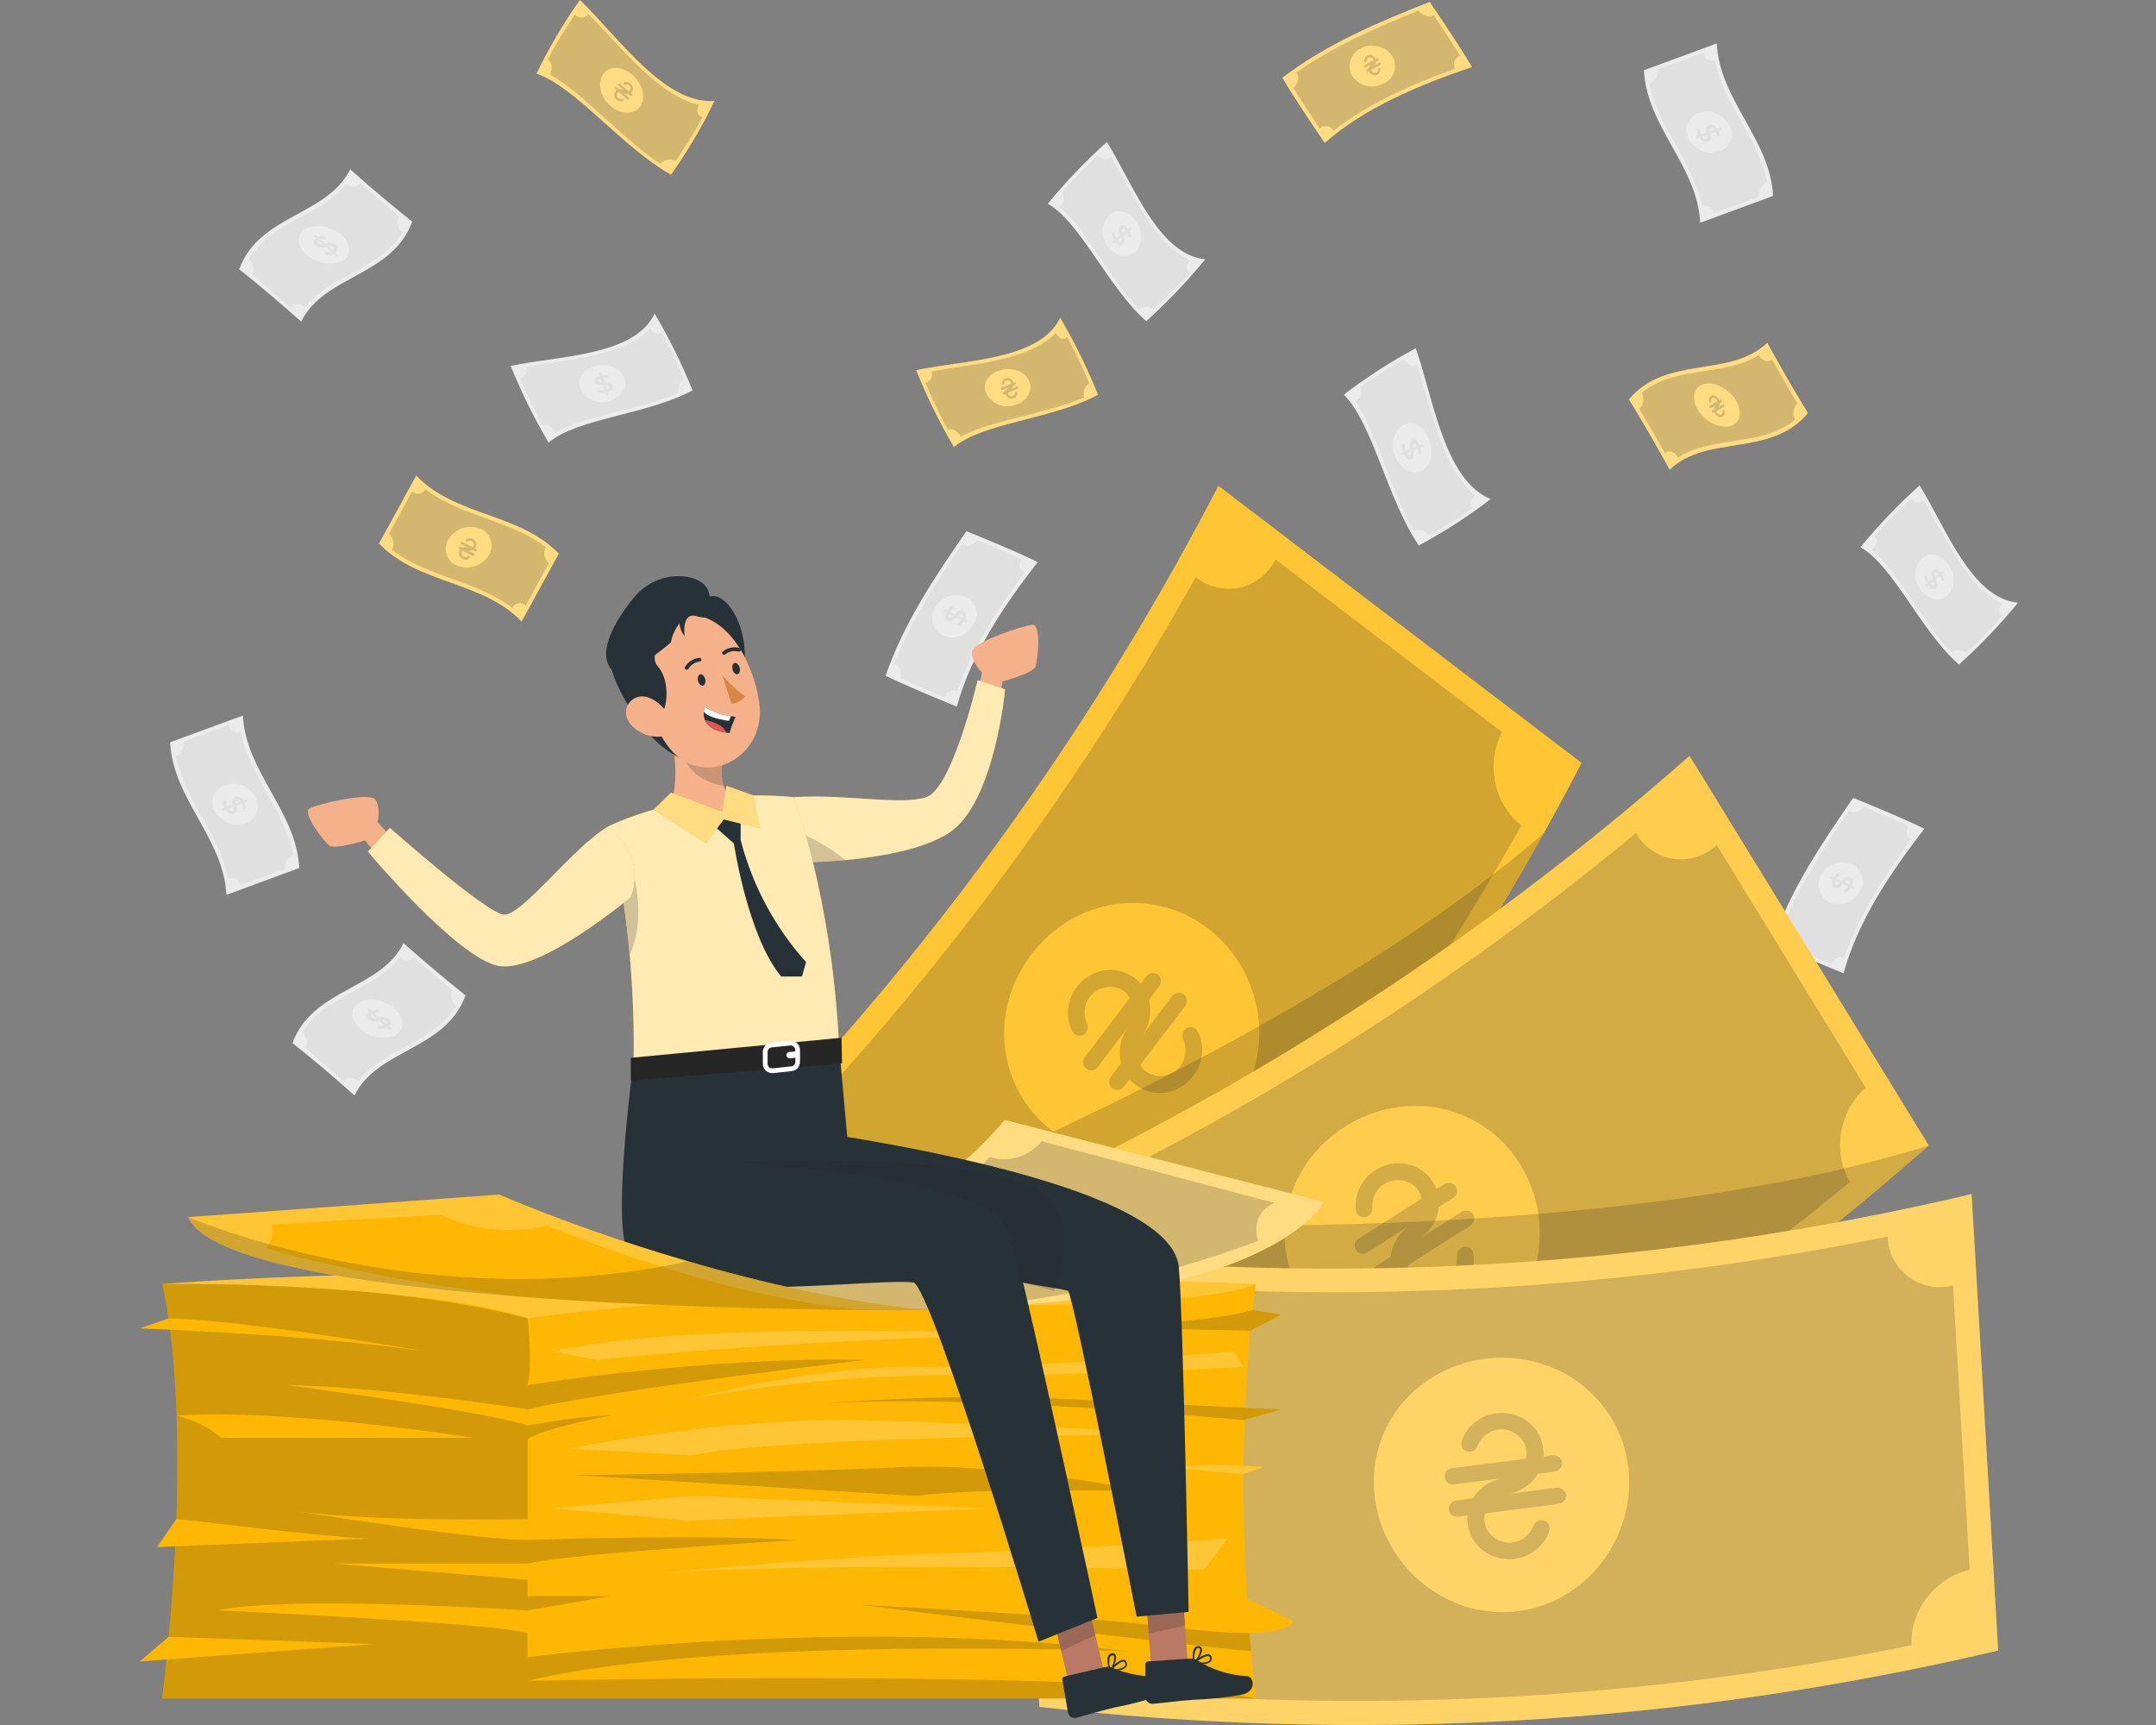<svg width="500" height="400" viewBox="0 0 500 400" fill="none" xmlns="http://www.w3.org/2000/svg">
<rect x="0" y="0" width="500" height="400" fill="#808080" stroke="none"/>
<path d="M329.023 126.491C321.618 115.528 318.446 98.33 311.656 91.516C316.913 87.481 322.492 83.882 328.336 80.758C332.497 92.734 334.969 111.319 345.703 115.733C340.446 119.769 334.868 123.367 329.023 126.491Z" fill="#EBEBEB"/>
<path d="M341.571 117.782C340.534 117.094 340.799 115.743 342.065 114.899C334.636 108.929 331.971 95.035 328.606 84.639C328.332 84.763 328.034 84.827 327.733 84.827C327.432 84.826 327.135 84.76 326.861 84.634C326.588 84.508 326.345 84.325 326.148 84.097C325.952 83.869 325.807 83.602 325.723 83.312C322.196 85.266 318.774 87.404 315.472 89.717C315.728 90.325 315.747 91.007 315.523 91.629C315.3 92.25 314.851 92.764 314.266 93.07C319.295 100.173 322.358 113.283 327.858 123.076C328.476 122.846 329.151 122.825 329.783 123.014C330.414 123.203 330.966 123.594 331.355 124.125C334.869 122.191 338.279 120.073 341.571 117.782ZM323.48 105.612C322.382 102.682 323.395 99.498 325.639 98.461C327.882 97.423 330.463 99.148 331.488 102.151C332.513 105.154 331.717 108.266 329.486 109.255C327.255 110.244 324.565 108.567 323.516 105.612H323.48Z" fill="#E0E0E0"/>
<path d="M160.601 90.516C150 96.233 133.923 96.944 127.218 102.637C123.853 96.933 120.918 90.987 118.438 84.847C129.762 82.435 147.069 82.604 151.821 72.727C155.195 78.425 158.13 84.372 160.601 90.516Z" fill="#EBEBEB"/>
<path d="M153.443 77.044C152.744 77.973 151.501 77.527 150.814 76.164C144.784 82.592 131.819 83.28 121.989 85.125C122.096 85.389 122.143 85.673 122.128 85.958C122.112 86.242 122.034 86.519 121.9 86.77C121.765 87.021 121.577 87.239 121.348 87.409C121.12 87.579 120.857 87.697 120.578 87.754C122.013 91.18 123.714 94.786 125.788 98.609C126.717 98.138 128.08 98.874 128.803 100.249C135.69 96.329 147.98 95.147 157.399 91.131C157.214 90.53 157.232 89.884 157.449 89.293C157.667 88.703 158.073 88.2 158.605 87.863C157.182 84.45 155.505 80.856 153.455 77.008L153.443 77.044ZM140.997 93.073C139.727 93.416 138.376 93.29 137.191 92.719C136.006 92.147 135.067 91.168 134.544 89.961C133.736 87.549 135.509 85.366 138.343 84.763C141.178 84.16 144 85.378 144.76 87.694C145.519 90.01 143.783 92.374 140.997 93.073Z" fill="#E0E0E0"/>
<path d="M265.815 74.475C256.806 66.454 250.631 51.56 242.984 47.254C247.189 42.137 251.773 37.343 256.697 32.914C262.836 42.731 268.613 59.049 279.516 60.123C275.315 65.243 270.735 70.041 265.815 74.475Z" fill="#EBEBEB"/>
<path d="M276.006 63.114C274.909 62.776 274.897 61.461 275.946 60.352C267.878 56.89 262.752 44.938 257.65 36.387C257.439 36.58 257.188 36.723 256.914 36.806C256.641 36.89 256.353 36.912 256.07 36.87C255.787 36.829 255.517 36.725 255.28 36.566C255.042 36.408 254.842 36.198 254.695 35.953C251.97 38.486 249.16 41.308 246.253 44.589C247.013 45.3 246.784 46.832 245.734 47.977C251.765 53.115 257.095 64.259 264.103 71.725C264.605 71.346 265.216 71.141 265.845 71.141C266.474 71.141 267.086 71.346 267.588 71.725C270.302 69.216 273.1 66.406 276.03 63.162L276.006 63.114ZM256.709 56.89C255.951 55.814 255.607 54.501 255.74 53.191C255.873 51.882 256.474 50.664 257.433 49.763C259.363 48.207 262.064 49.099 263.62 51.559C265.176 54.02 264.971 57.083 263.053 58.591C261.136 60.098 258.314 59.302 256.746 56.89H256.709Z" fill="#E0E0E0"/>
<path d="M294.085 200.251C289.972 188.927 291.612 172.922 286.969 165.457C293.101 162.972 299.41 160.948 305.844 159.402C306.579 170.956 303.878 188.058 312.959 194.209C306.828 196.694 300.519 198.714 294.085 200.251Z" fill="#EBEBEB"/>
<path d="M308.45 195.128C307.642 194.296 308.269 193.15 309.656 192.716C304.181 185.818 305.399 172.877 305.013 162.89C304.735 162.96 304.444 162.968 304.163 162.912C303.881 162.856 303.616 162.739 303.385 162.568C303.154 162.397 302.964 162.178 302.829 161.925C302.693 161.672 302.615 161.392 302.601 161.105C298.983 162.034 295.184 163.18 291.059 164.663C291.384 165.652 290.456 166.895 288.984 167.401C291.855 174.794 291.228 187.132 293.809 197.022C294.43 196.935 295.063 197.049 295.615 197.349C296.166 197.649 296.607 198.117 296.872 198.686C300.49 197.77 304.265 196.636 308.378 195.164L308.45 195.128ZM294.484 180.487C294.324 179.181 294.643 177.861 295.381 176.773C296.12 175.684 297.228 174.9 298.5 174.565C300.912 174.107 302.89 176.181 303.083 179.076C303.276 181.97 301.648 184.575 299.248 184.997C296.848 185.42 294.701 183.345 294.484 180.487Z" fill="#E0E0E0"/>
<path d="M454.284 154.111C445.275 146.091 439.1 131.196 431.453 126.891C435.661 121.776 440.245 116.983 445.166 112.551C451.317 122.368 457.094 138.686 467.997 139.759C463.792 144.88 459.208 149.678 454.284 154.111Z" fill="#EBEBEB"/>
<path d="M464.463 142.759C463.353 142.41 463.354 141.095 464.403 139.985C456.31 136.488 451.196 124.572 446.119 115.985C445.908 116.177 445.656 116.321 445.383 116.404C445.11 116.488 444.821 116.509 444.539 116.468C444.256 116.426 443.986 116.322 443.748 116.164C443.511 116.005 443.311 115.796 443.164 115.551C440.438 118.083 437.628 120.906 434.722 124.186C435.482 124.898 435.252 126.429 434.203 127.575C440.233 132.713 445.564 143.857 452.571 151.322C453.074 150.946 453.686 150.742 454.314 150.742C454.942 150.742 455.554 150.946 456.057 151.322C458.77 148.814 461.569 146.004 464.499 142.759H464.463ZM445.166 136.488C444.406 135.415 444.061 134.103 444.194 132.794C444.327 131.486 444.929 130.27 445.89 129.372C447.807 127.804 450.521 128.697 452.065 131.157C453.609 133.617 453.428 136.681 451.51 138.188C449.592 139.696 446.782 138.9 445.166 136.488Z" fill="#E0E0E0"/>
<path d="M447.149 135.728L446.63 136.126L446.329 135.656L446.835 135.258C446.519 134.736 446.337 134.143 446.305 133.533L446.932 133.425C446.949 133.932 447.085 134.428 447.33 134.872L448.234 134.173C447.957 133.425 447.68 132.593 448.319 132.098C448.777 131.736 449.465 131.869 450.104 132.737L450.622 132.339L450.924 132.822L450.417 133.208C450.667 133.643 450.83 134.122 450.9 134.619L450.285 134.727C450.225 134.333 450.102 133.95 449.923 133.594L449.006 134.305C449.296 135.053 449.597 135.885 449.006 136.368C448.415 136.85 447.8 136.597 447.149 135.728ZM448.789 133.738L449.609 133.123C449.296 132.737 449.018 132.689 448.813 132.846C448.608 133.003 448.656 133.34 448.789 133.738ZM448.427 135.644C448.657 135.475 448.596 135.138 448.427 134.727L447.619 135.355C447.969 135.741 448.234 135.801 448.427 135.644Z" fill="#E0E0E0"/>
<path d="M240.648 130.328C232.555 140.76 225.162 151.928 221.894 163.856C216.442 161.601 210.846 159.334 205.383 156.692C209.664 144.282 217.057 133.391 224.137 123.164C229.588 125.419 235.184 127.687 240.648 130.328Z" fill="#EBEBEB"/>
<path d="M226.67 125.235C226.264 125.781 225.692 126.18 225.039 126.374C224.387 126.567 223.69 126.544 223.052 126.308C217.214 134.835 211.377 143.832 207.445 153.806C208.039 154.125 208.5 154.644 208.746 155.272C208.991 155.9 209.005 156.595 208.784 157.231C212.197 158.799 215.646 160.259 219.06 161.682C219.145 161.385 219.293 161.11 219.494 160.875C219.695 160.64 219.944 160.451 220.224 160.321C220.504 160.19 220.809 160.122 221.118 160.119C221.427 160.117 221.732 160.181 222.014 160.307C225.331 150.598 231.156 141.432 237.621 132.761C237.339 132.636 237.091 132.447 236.896 132.209C236.701 131.971 236.565 131.691 236.498 131.39C236.431 131.09 236.436 130.778 236.511 130.48C236.587 130.182 236.731 129.905 236.933 129.673C233.508 128.105 230.071 126.646 226.658 125.223L226.67 125.235ZM225.669 144.93C225.026 146.117 223.969 147.026 222.699 147.484C221.429 147.942 220.035 147.917 218.782 147.414C218.199 147.134 217.681 146.734 217.263 146.24C216.844 145.746 216.535 145.17 216.355 144.548C216.175 143.926 216.129 143.274 216.219 142.633C216.309 141.992 216.533 141.377 216.877 140.829C217.566 139.643 218.661 138.745 219.96 138.302C221.258 137.859 222.673 137.9 223.944 138.417C224.526 138.689 225.041 139.086 225.454 139.579C225.866 140.072 226.164 140.649 226.329 141.27C226.493 141.891 226.52 142.541 226.405 143.173C226.291 143.806 226.04 144.405 225.669 144.93Z" fill="#E0E0E0"/>
<path d="M223.825 143.534L224.477 143.835L224.199 144.318L223.548 144.016C223.233 144.53 222.782 144.948 222.245 145.222L221.799 144.68C222.25 144.456 222.637 144.119 222.921 143.703L221.715 143.16C221.184 143.739 220.569 144.366 219.761 143.98C219.17 143.703 218.893 143.015 219.339 142.051L218.688 141.749L218.965 141.267L219.616 141.568C219.885 141.148 220.248 140.797 220.677 140.543L221.124 141.05C220.782 141.261 220.483 141.535 220.243 141.858L221.449 142.4C221.992 141.821 222.655 141.194 223.439 141.58C224.03 141.882 224.284 142.521 223.825 143.534ZM221.051 142.859L220.014 142.376C219.833 142.822 219.942 143.1 220.195 143.22C220.448 143.341 220.75 143.16 221.051 142.859ZM223.041 142.388C222.752 142.256 222.462 142.449 222.161 142.762L223.198 143.232C223.379 142.774 223.258 142.521 223.041 142.388Z" fill="#E0E0E0"/>
<path d="M446.296 192.172C438.192 202.604 430.811 213.772 427.542 225.7C422.091 223.445 416.495 221.177 411.031 218.536C415.313 206.126 422.706 195.235 429.773 185.008C435.237 187.263 440.833 189.555 446.296 192.172Z" fill="#EBEBEB"/>
<path d="M432.318 187.07C431.915 187.62 431.344 188.023 430.691 188.219C430.038 188.415 429.339 188.393 428.7 188.156C422.863 196.671 417.025 205.68 413.094 215.654C413.691 215.966 414.156 216.483 414.403 217.109C414.651 217.736 414.666 218.431 414.445 219.067C417.858 220.647 421.307 222.094 424.72 223.529C424.804 223.231 424.951 222.955 425.151 222.719C425.352 222.483 425.601 222.293 425.881 222.163C426.162 222.032 426.468 221.964 426.777 221.962C427.087 221.961 427.393 222.026 427.675 222.154C430.992 212.506 436.817 203.28 443.281 194.608C443 194.484 442.752 194.295 442.557 194.057C442.362 193.819 442.225 193.538 442.158 193.238C442.092 192.938 442.096 192.626 442.172 192.327C442.247 192.029 442.392 191.753 442.594 191.521C439.181 189.965 435.743 188.506 432.33 187.082L432.318 187.07ZM431.257 206.801C430.614 207.989 429.557 208.898 428.287 209.356C427.017 209.814 425.623 209.789 424.37 209.286C423.785 209.007 423.266 208.608 422.847 208.115C422.428 207.621 422.118 207.044 421.938 206.422C421.758 205.799 421.711 205.146 421.802 204.505C421.893 203.863 422.119 203.249 422.465 202.701C423.17 201.542 424.267 200.674 425.556 200.254C426.846 199.834 428.244 199.889 429.496 200.409C430.063 200.681 430.565 201.07 430.969 201.552C431.372 202.035 431.667 202.598 431.834 203.204C432.001 203.81 432.036 204.445 431.936 205.065C431.837 205.686 431.605 206.278 431.257 206.801Z" fill="#E0E0E0"/>
<path d="M429.497 205.378L430.148 205.68C430.052 205.836 429.955 205.993 429.871 206.162L429.22 205.86C428.894 206.37 428.441 206.786 427.905 207.067L427.471 206.524C427.92 206.296 428.305 205.96 428.593 205.547L427.387 205.004C426.856 205.583 426.241 206.21 425.433 205.824C424.842 205.547 424.564 204.859 425.011 203.895L424.359 203.593C424.444 203.424 424.54 203.267 424.637 203.111L425.288 203.412C425.556 202.989 425.92 202.633 426.349 202.375L426.784 202.894C426.448 203.108 426.154 203.382 425.915 203.702L427.121 204.244C427.664 203.665 428.327 203.038 429.111 203.424C429.678 203.726 429.919 204.401 429.497 205.378ZM426.723 204.703L425.686 204.22C425.505 204.667 425.614 204.944 425.867 205.064C426.12 205.185 426.398 205.004 426.699 204.703H426.723ZM428.713 204.232C428.424 204.1 428.134 204.293 427.833 204.594L428.858 205.077C429.027 204.618 428.942 204.341 428.689 204.232H428.713Z" fill="#E0E0E0"/>
<path d="M394.3 51.655C393.66 38.497 381.889 29.44 381.25 16.282L398.135 10.07C398.786 23.228 410.545 32.286 411.196 45.432L394.3 51.655Z" fill="#EBEBEB"/>
<path d="M407.886 45.614C407.816 44.927 407.966 44.235 408.316 43.639C408.665 43.043 409.194 42.573 409.828 42.298C407.79 32.058 399.637 24.086 397.623 13.847C397.342 13.97 397.037 14.024 396.731 14.003C396.426 13.982 396.13 13.888 395.87 13.728C395.609 13.568 395.391 13.347 395.234 13.084C395.077 12.821 394.986 12.524 394.969 12.219L384.477 16.09C384.548 16.776 384.399 17.467 384.052 18.063C383.705 18.659 383.178 19.13 382.547 19.407C384.561 29.646 392.714 37.63 394.752 47.87C395.031 47.746 395.335 47.692 395.639 47.712C395.943 47.732 396.237 47.826 396.497 47.985C396.757 48.144 396.974 48.363 397.13 48.625C397.286 48.886 397.377 49.182 397.393 49.486L407.874 45.614H407.886ZM391.665 32.348C391.337 31.808 391.136 31.201 391.076 30.572C391.016 29.943 391.098 29.309 391.317 28.716C391.537 28.124 391.887 27.589 392.341 27.15C392.796 26.712 393.344 26.382 393.944 26.185C395.257 25.755 396.677 25.788 397.968 26.28C399.259 26.772 400.342 27.692 401.036 28.886C401.366 29.425 401.569 30.032 401.631 30.661C401.694 31.289 401.612 31.924 401.394 32.517C401.176 33.11 400.827 33.646 400.372 34.084C399.917 34.523 399.369 34.853 398.768 35.049C397.449 35.478 396.021 35.439 394.727 34.938C393.433 34.437 392.352 33.505 391.665 32.3V32.348Z" fill="#E0E0E0"/>
<path d="M394.129 31.961L393.429 32.214L393.164 31.744L393.852 31.478C393.577 30.987 393.475 30.418 393.562 29.862H394.334C394.255 30.32 394.318 30.792 394.515 31.213L395.721 30.755C395.528 30.043 395.371 29.259 396.227 28.946C396.614 28.836 397.026 28.862 397.395 29.02C397.764 29.178 398.067 29.459 398.254 29.814L398.953 29.561L399.231 30.043L398.531 30.296C398.743 30.705 398.843 31.163 398.82 31.623H398.133C398.151 31.255 398.085 30.888 397.94 30.55L396.734 31.02C396.927 31.732 397.108 32.516 396.239 32.829C395.842 32.964 395.41 32.95 395.022 32.79C394.634 32.631 394.316 32.336 394.129 31.961ZM396.541 30.501L397.639 30.091C397.337 29.705 397.023 29.609 396.746 29.705C396.469 29.802 396.432 30.128 396.517 30.501H396.541ZM395.709 32.117C396.01 32.009 396.01 31.695 395.926 31.309L394.828 31.707C395.106 32.117 395.419 32.214 395.721 32.117H395.709Z" fill="#E0E0E0"/>
<path d="M52.515 207.503C51.863 194.381 40.104 185.287 39.453 172.129L56.338 165.918C56.989 179.076 68.748 188.121 69.4 201.28L52.515 207.503Z" fill="#EBEBEB"/>
<path d="M66.101 201.458C66.03 200.772 66.179 200.082 66.526 199.485C66.873 198.889 67.4 198.419 68.031 198.142C66.005 187.902 57.852 179.93 55.826 169.679C55.547 169.805 55.241 169.861 54.936 169.842C54.63 169.823 54.334 169.73 54.072 169.571C53.811 169.412 53.593 169.191 53.436 168.928C53.279 168.665 53.188 168.368 53.172 168.062L42.68 171.934C42.751 172.62 42.602 173.311 42.255 173.907C41.908 174.503 41.381 174.973 40.75 175.251C42.776 185.49 50.929 193.474 52.955 203.714C53.234 203.588 53.54 203.531 53.845 203.55C54.151 203.569 54.447 203.662 54.709 203.821C54.97 203.981 55.188 204.201 55.345 204.464C55.502 204.727 55.593 205.024 55.609 205.33L66.101 201.458ZM49.868 188.192C49.54 187.651 49.339 187.044 49.279 186.416C49.219 185.787 49.301 185.153 49.521 184.56C49.74 183.968 50.09 183.432 50.544 182.994C50.999 182.556 51.547 182.226 52.147 182.029C53.458 181.602 54.876 181.637 56.164 182.129C57.453 182.62 58.533 183.538 59.227 184.73C59.557 185.269 59.76 185.876 59.822 186.504C59.885 187.133 59.803 187.768 59.585 188.361C59.367 188.954 59.018 189.49 58.563 189.928C58.108 190.367 57.56 190.697 56.959 190.893C55.641 191.319 54.217 191.278 52.925 190.777C51.634 190.277 50.554 189.346 49.868 188.143V188.192Z" fill="#E0E0E0"/>
<path d="M52.332 187.807L51.633 188.06L51.367 187.578L52.055 187.324C51.79 186.83 51.693 186.263 51.777 185.708H52.549C52.464 186.166 52.527 186.64 52.73 187.059L53.936 186.601C53.731 185.889 53.574 185.105 54.443 184.792C54.829 184.679 55.242 184.705 55.611 184.863C55.981 185.021 56.284 185.303 56.469 185.66L57.168 185.407L57.434 185.889L56.746 186.142C56.964 186.549 57.06 187.009 57.024 187.469H56.264C56.282 187.101 56.216 186.734 56.071 186.396L54.865 186.866C55.07 187.566 55.239 188.362 54.382 188.675C53.993 188.791 53.575 188.768 53.201 188.609C52.827 188.451 52.52 188.167 52.332 187.807ZM54.744 186.347L55.854 185.937C55.766 185.782 55.63 185.661 55.467 185.591C55.303 185.521 55.121 185.507 54.949 185.551C54.636 185.66 54.636 185.937 54.72 186.347H54.744ZM53.912 187.963C54.225 187.855 54.225 187.541 54.129 187.143L53.032 187.553C53.321 187.963 53.623 188.06 53.888 187.963H53.912Z" fill="#E0E0E0"/>
<path d="M95.594 51.391C90.999 64.078 75.091 63.825 69.857 74.583C64.96 70.278 60.209 66.141 55.469 62.45C60.052 49.763 75.972 50.016 81.206 39.258C86.091 43.624 90.915 47.664 95.594 51.391Z" fill="#EBEBEB"/>
<path d="M83.548 42.477C82.933 43.61 81.413 43.598 80.304 42.609C74.587 50.063 62.985 51.293 57.727 60.001C58.24 60.455 58.593 61.063 58.734 61.734C58.875 62.406 58.797 63.104 58.511 63.727C61.461 66.139 64.46 68.688 67.508 71.374C68.123 70.252 69.642 70.252 70.74 71.241C76.457 63.788 88.059 62.557 93.329 53.85C92.816 53.398 92.462 52.792 92.32 52.123C92.179 51.453 92.258 50.756 92.545 50.135C89.579 47.723 86.575 45.174 83.536 42.489L83.548 42.477ZM79.267 60.567C76.951 61.773 73.236 61.098 71.005 59.036C68.774 56.973 68.593 54.212 71.005 53.005C73.417 51.799 77.035 52.475 79.279 54.549C81.522 56.624 81.57 59.373 79.267 60.592V60.567Z" fill="#E0E0E0"/>
<path d="M77.76 58.579C77.977 58.772 78.182 58.953 78.375 59.146L77.929 59.387L77.314 58.832C76.749 59.08 76.131 59.18 75.517 59.122L75.203 58.482C75.719 58.542 76.241 58.471 76.723 58.277L75.625 57.276C75.23 57.439 74.797 57.494 74.374 57.434C73.95 57.375 73.549 57.204 73.213 56.939C73.066 56.843 72.946 56.709 72.868 56.552C72.79 56.394 72.756 56.218 72.77 56.043C72.783 55.867 72.844 55.699 72.945 55.555C73.047 55.411 73.185 55.298 73.346 55.226L72.719 54.659L73.165 54.418L73.78 54.973C74.239 54.771 74.738 54.676 75.239 54.695L75.565 55.322C75.155 55.315 74.746 55.381 74.359 55.516L75.481 56.541C75.874 56.367 76.307 56.306 76.733 56.363C77.158 56.42 77.56 56.595 77.893 56.866C78.037 56.964 78.153 57.099 78.229 57.256C78.304 57.413 78.337 57.587 78.324 57.761C78.31 57.935 78.251 58.102 78.152 58.246C78.053 58.389 77.918 58.504 77.76 58.579ZM74.914 56.673L73.925 55.769C73.86 55.809 73.806 55.865 73.769 55.931C73.732 55.998 73.713 56.072 73.713 56.149C73.713 56.225 73.732 56.3 73.769 56.366C73.806 56.433 73.86 56.489 73.925 56.529C74.07 56.622 74.233 56.683 74.404 56.708C74.574 56.733 74.748 56.721 74.914 56.673ZM77.205 57.288C77.052 57.184 76.876 57.117 76.692 57.092C76.507 57.067 76.32 57.084 76.144 57.144L77.121 58.036C77.507 57.771 77.495 57.505 77.254 57.288H77.205Z" fill="#E0E0E0"/>
<path d="M107.954 230.828C103.371 243.516 87.451 243.263 82.216 254.021C77.392 249.715 72.568 245.578 67.828 241.888C72.423 229.2 88.331 229.453 93.565 218.695C98.462 223.001 103.274 227.102 107.954 230.828Z" fill="#EBEBEB"/>
<path d="M95.908 221.914C95.293 223.036 93.785 223.036 92.675 222.047C86.959 229.5 75.356 230.73 70.086 239.438C70.603 239.89 70.96 240.498 71.103 241.169C71.246 241.841 71.169 242.541 70.882 243.165C73.837 245.577 76.84 248.158 79.879 250.811C80.482 249.69 82.002 249.69 83.111 250.678C88.816 243.225 100.43 241.983 105.689 233.287C105.175 232.835 104.821 232.23 104.68 231.56C104.538 230.891 104.617 230.193 104.905 229.573C101.954 227.16 98.955 224.612 95.908 221.926V221.914ZM91.626 240.005C89.323 241.211 85.596 240.536 83.377 238.473C81.157 236.411 80.965 233.649 83.377 232.443C85.789 231.237 89.407 231.912 91.638 233.987C93.869 236.061 93.93 238.811 91.626 240.029V240.005Z" fill="#E0E0E0"/>
<path d="M90.135 238.016L90.75 238.583C90.593 238.656 90.449 238.74 90.304 238.824L89.689 238.258C89.122 238.512 88.499 238.616 87.88 238.559C87.783 238.342 87.675 238.137 87.578 237.92C88.094 237.978 88.616 237.908 89.098 237.715L87.988 236.714C87.591 236.875 87.159 236.927 86.735 236.866C86.311 236.805 85.911 236.631 85.576 236.364C85.431 236.268 85.315 236.135 85.239 235.978C85.163 235.822 85.13 235.648 85.144 235.475C85.157 235.302 85.217 235.135 85.316 234.992C85.415 234.85 85.551 234.736 85.709 234.664L85.094 234.097L85.54 233.855L86.155 234.41C86.611 234.21 87.105 234.112 87.602 234.121C87.711 234.338 87.832 234.543 87.94 234.748C87.529 234.743 87.12 234.813 86.734 234.953L87.844 235.966C88.239 235.803 88.671 235.749 89.095 235.808C89.519 235.867 89.92 236.039 90.256 236.304C90.4 236.401 90.517 236.534 90.594 236.691C90.67 236.847 90.704 237.021 90.692 237.195C90.68 237.369 90.622 237.536 90.524 237.681C90.426 237.825 90.292 237.941 90.135 238.016ZM87.325 236.099L86.348 235.206C86.01 235.472 86.046 235.737 86.348 235.966C86.492 236.056 86.654 236.114 86.822 236.137C86.991 236.16 87.162 236.147 87.325 236.099ZM89.617 236.726C89.465 236.616 89.289 236.546 89.104 236.52C88.919 236.495 88.73 236.516 88.555 236.581L89.532 237.474C89.87 237.208 89.858 236.943 89.617 236.726Z" fill="#E0E0E0"/>
<path d="M325.605 105.374L325.002 105.627C324.942 105.434 324.869 105.241 324.797 105.036L325.388 104.783C325.176 104.158 325.114 103.493 325.207 102.841L325.858 102.925C325.777 103.461 325.814 104.009 325.967 104.529L327.016 104.071C326.883 103.215 326.775 102.274 327.523 101.96C328.065 101.719 328.729 102.057 329.187 103.166L329.778 102.901L329.995 103.492L329.404 103.745C329.571 104.263 329.636 104.807 329.597 105.349L328.958 105.277C328.983 104.847 328.938 104.415 328.825 103.999L327.764 104.457C327.896 105.313 328.029 106.266 327.293 106.58C326.751 106.797 326.087 106.459 325.605 105.374ZM327.667 103.806L328.608 103.396C328.367 102.913 328.101 102.769 327.872 102.877C327.643 102.986 327.607 103.347 327.667 103.806ZM326.907 105.663C327.173 105.554 327.185 105.181 327.112 104.71L326.184 105.12C326.425 105.615 326.69 105.76 326.907 105.663Z" fill="#E0E0E0"/>
<path d="M140.899 90.938C140.972 91.131 141.032 91.348 141.104 91.553L140.55 91.674C140.477 91.469 140.417 91.263 140.357 91.058C139.755 91.18 139.133 91.147 138.548 90.962C138.548 90.757 138.632 90.552 138.668 90.335C139.149 90.498 139.662 90.543 140.164 90.467C140.043 90.106 139.923 89.732 139.814 89.37C139.006 89.37 138.138 89.37 137.884 88.586C137.715 88.019 138.065 87.38 139.09 87.127C139.03 86.922 138.958 86.717 138.897 86.499L139.452 86.379C139.452 86.584 139.585 86.789 139.645 86.994C140.135 86.897 140.639 86.897 141.129 86.994C141.129 87.199 141.129 87.404 141.032 87.609C140.633 87.542 140.225 87.542 139.826 87.609C139.935 87.983 140.055 88.345 140.176 88.719C140.972 88.719 141.864 88.719 142.093 89.466C142.298 90.009 141.937 90.66 140.899 90.938ZM139.597 88.707C139.5 88.381 139.392 88.043 139.295 87.73C138.825 87.886 138.68 88.128 138.765 88.369C138.849 88.61 139.175 88.695 139.597 88.707ZM141.273 89.696C141.189 89.418 140.839 89.37 140.405 89.358C140.514 89.683 140.61 90.009 140.719 90.335C141.249 90.166 141.346 89.925 141.249 89.696H141.273Z" fill="#E0E0E0"/>
<path d="M258.672 56.092L258.154 56.49L257.852 56.02L258.359 55.622C258.042 55.099 257.86 54.507 257.828 53.897L258.455 53.788C258.473 54.295 258.609 54.791 258.853 55.236L259.77 54.536C259.48 53.789 259.203 52.956 259.842 52.462C260.481 51.967 261.048 52.233 261.627 53.101L262.146 52.703L262.447 53.185L261.941 53.572C262.19 54.007 262.354 54.486 262.423 54.983L261.808 55.091C261.748 54.697 261.626 54.314 261.446 53.957L260.53 54.669C260.819 55.417 261.121 56.249 260.53 56.731C259.939 57.214 259.324 56.961 258.672 56.092ZM260.313 54.102L261.133 53.487C260.819 53.101 260.542 53.053 260.337 53.198C260.132 53.342 260.18 53.704 260.313 54.102ZM259.963 56.008C260.18 55.839 260.12 55.501 259.963 55.091L259.155 55.706C259.492 56.104 259.758 56.164 259.963 56.008Z" fill="#E0E0E0"/>
<path d="M296.545 180.701L295.906 180.81C295.906 180.617 295.906 180.424 295.906 180.243L296.545 180.134C296.519 179.523 296.643 178.914 296.907 178.361L297.51 178.579C297.28 179.026 297.16 179.522 297.161 180.026L298.306 179.845C298.403 179.049 298.56 178.193 299.356 178.06C299.934 177.963 300.465 178.398 300.622 179.471L301.261 179.375V179.941L300.634 180.038C300.651 180.539 300.569 181.039 300.393 181.509L299.79 181.316C299.936 180.931 300.013 180.523 300.019 180.11L298.873 180.303C298.765 181.099 298.644 181.968 297.848 182.1C297.257 182.209 296.714 181.775 296.545 180.701ZM298.958 179.736L299.971 179.568C299.874 179.085 299.657 178.916 299.404 178.952C299.151 178.989 299.018 179.314 298.946 179.736H298.958ZM297.752 181.244C298.029 181.244 298.137 180.87 298.21 180.436L297.197 180.593C297.269 181.111 297.474 181.28 297.715 181.244H297.752Z" fill="#E0E0E0"/>
<path d="M155.623 40.499C144.081 34.035 133.516 20.093 124.422 17.09C127.297 11.123 130.665 5.406 134.492 0C143.586 8.816 154.151 24.314 165.693 23.398C162.811 29.365 159.443 35.084 155.623 40.499Z" fill="#FEB803"/>
<path opacity="0.5" d="M155.623 40.499C144.081 34.035 133.516 20.093 124.422 17.09C127.297 11.123 130.665 5.406 134.492 0C143.586 8.816 154.151 24.314 165.693 23.398C162.811 29.365 159.443 35.084 155.623 40.499Z" fill="white"/>
<path opacity="0.2" d="M162.96 27.088C161.754 26.944 161.356 25.617 162.103 24.29C152.793 22.288 144.157 11.024 136.487 3.293C136.299 3.529 136.062 3.721 135.792 3.857C135.523 3.993 135.227 4.068 134.926 4.079C134.624 4.089 134.324 4.034 134.046 3.917C133.768 3.8 133.518 3.624 133.315 3.402C131.045 6.737 128.947 10.187 127.031 13.737C127.534 14.165 127.857 14.765 127.937 15.42C128.018 16.074 127.849 16.735 127.465 17.271C135.148 21.372 143.771 31.744 153.094 37.979C153.543 37.489 154.14 37.16 154.795 37.045C155.449 36.929 156.123 37.033 156.712 37.34C158.976 34.028 161.069 30.602 162.984 27.076L162.96 27.088ZM141.323 24.327C139.031 22.192 138.501 18.899 140.045 16.97C141.588 15.04 144.64 15.426 146.931 17.633C149.223 19.84 149.874 22.988 148.33 24.869C146.786 26.751 143.663 26.485 141.323 24.327Z" fill="#262626"/>
<g opacity="0.2">
<path d="M145.708 21.824L146.161 22.212C146.275 22.309 146.461 22.322 146.569 22.195C146.677 22.069 146.636 21.887 146.523 21.79L146.273 21.577C146.35 21.533 146.422 21.448 146.476 21.385C146.982 20.794 146.88 19.902 146.244 19.359C145.813 18.99 145.206 18.873 144.7 19.098C144.564 19.164 144.501 19.33 144.579 19.469C144.656 19.608 144.828 19.683 144.964 19.616C145.258 19.502 145.634 19.567 145.883 19.781C146.246 20.092 146.311 20.659 146.022 20.997C145.95 21.081 145.873 21.125 145.796 21.169L143.8 19.461C143.664 19.344 143.501 19.351 143.393 19.478C143.284 19.605 143.303 19.767 143.439 19.883L144.8 21.048C144.437 20.737 143.952 20.615 143.532 20.694L143.078 20.305C142.942 20.189 142.761 20.217 142.67 20.322C142.58 20.428 142.581 20.611 142.717 20.727L142.966 20.941C142.89 20.985 142.817 21.069 142.763 21.133C142.258 21.724 142.36 22.615 142.995 23.159C143.426 23.528 144.033 23.645 144.539 23.42C144.675 23.353 144.738 23.188 144.661 23.049C144.583 22.909 144.411 22.835 144.275 22.902C143.981 23.016 143.606 22.95 143.356 22.737C142.993 22.426 142.928 21.859 143.217 21.521C143.289 21.436 143.366 21.393 143.443 21.349L145.439 23.057C145.553 23.154 145.756 23.145 145.847 23.04C145.937 22.934 145.914 22.732 145.8 22.635L144.439 21.47C144.802 21.78 145.287 21.903 145.708 21.824Z" fill="#262626"/>
</g>
<path d="M254.624 91.541C244.011 97.257 227.946 97.981 221.24 103.662C217.875 97.95 214.948 91.991 212.484 85.836C223.809 83.424 241.116 83.581 245.868 73.703C249.231 79.42 252.158 85.383 254.624 91.541Z" fill="#FEB803"/>
<path opacity="0.5" d="M254.624 91.541C244.011 97.257 227.946 97.981 221.24 103.662C217.875 97.95 214.948 91.991 212.484 85.836C223.809 83.424 241.116 83.581 245.868 73.703C249.231 79.42 252.158 85.383 254.624 91.541Z" fill="white"/>
<path opacity="0.2" d="M247.467 78.08C246.767 78.996 245.537 78.55 244.849 77.199C238.819 83.615 225.842 84.315 216.025 86.148C216.131 86.414 216.178 86.7 216.162 86.985C216.146 87.271 216.067 87.55 215.931 87.802C215.795 88.054 215.606 88.273 215.376 88.444C215.146 88.614 214.882 88.732 214.602 88.789C216.049 92.215 217.737 95.809 219.812 99.644C220.752 99.174 222.115 99.909 222.827 101.296C229.725 97.376 242.015 96.195 251.422 92.178C251.245 91.575 251.266 90.93 251.483 90.339C251.7 89.748 252.102 89.243 252.628 88.898C251.193 85.485 249.517 81.903 247.467 78.043V78.08ZM235.02 94.036C233.752 94.386 232.4 94.263 231.215 93.691C230.03 93.119 229.094 92.135 228.58 90.924C227.772 88.584 229.533 86.341 232.379 85.726C235.225 85.111 238.023 86.353 238.783 88.669C239.543 90.984 237.818 93.397 235.02 94.036Z" fill="#262626"/>
<g opacity="0.2">
<path d="M235.009 89.361L235.507 89.151C235.632 89.099 235.713 88.944 235.648 88.79C235.584 88.637 235.416 88.587 235.292 88.639L235.017 88.754C235.01 88.667 234.967 88.565 234.935 88.488C234.633 87.771 233.848 87.438 233.15 87.731C232.677 87.931 232.347 88.401 232.342 88.945C232.346 89.094 232.46 89.227 232.606 89.226C232.752 89.225 232.88 89.111 232.876 88.962C232.893 88.653 233.092 88.359 233.366 88.244C233.764 88.076 234.264 88.288 234.436 88.697C234.479 88.8 234.487 88.887 234.494 88.974L232.302 89.896C232.152 89.959 232.096 90.103 232.16 90.257C232.225 90.411 232.368 90.471 232.517 90.408L234.012 89.78C233.614 89.947 233.326 90.309 233.231 90.711L232.733 90.92C232.583 90.983 232.538 91.153 232.591 91.281C232.645 91.409 232.799 91.495 232.948 91.433L233.222 91.317C233.23 91.404 233.273 91.507 233.305 91.584C233.607 92.301 234.392 92.633 235.09 92.34C235.563 92.141 235.893 91.671 235.898 91.126C235.894 90.977 235.78 90.844 235.634 90.846C235.488 90.847 235.36 90.961 235.364 91.11C235.347 91.418 235.148 91.713 234.874 91.828C234.475 91.996 233.976 91.784 233.803 91.374C233.76 91.272 233.753 91.184 233.746 91.097L235.938 90.175C236.063 90.123 236.133 89.942 236.079 89.814C236.026 89.686 235.847 89.611 235.723 89.663L234.228 90.292C234.626 90.124 234.914 89.762 235.009 89.361Z" fill="#262626"/>
</g>
<path d="M341.367 15.545C328.848 19.766 316.534 24.989 307.211 33.129C303.907 28.233 300.506 23.252 297.406 18.03C307.839 10.058 320.008 5.028 331.562 0.445C334.866 5.342 338.267 10.323 341.367 15.545Z" fill="#FEB803"/>
<path opacity="0.5" d="M341.367 15.545C328.848 19.766 316.534 24.989 307.211 33.129C303.907 28.233 300.506 23.252 297.406 18.03C307.839 10.058 320.008 5.028 331.562 0.445C334.866 5.342 338.267 10.323 341.367 15.545Z" fill="white"/>
<path opacity="0.2" d="M332.529 3.57C331.888 3.806 331.189 3.826 330.536 3.628C329.883 3.43 329.312 3.024 328.911 2.473C319.334 6.344 309.493 10.626 300.713 16.764C301.04 17.359 301.144 18.05 301.004 18.714C300.865 19.378 300.492 19.97 299.953 20.383C301.931 23.579 303.993 26.69 306.056 29.766C306.291 29.564 306.566 29.416 306.864 29.331C307.161 29.246 307.474 29.226 307.779 29.273C308.085 29.32 308.377 29.433 308.636 29.603C308.894 29.773 309.112 29.997 309.276 30.26C317.405 23.989 327.367 19.575 337.498 15.92C337.332 15.66 337.229 15.364 337.199 15.057C337.169 14.75 337.211 14.44 337.322 14.153C337.434 13.865 337.612 13.608 337.841 13.401C338.071 13.195 338.345 13.046 338.643 12.965C336.665 9.781 334.591 6.67 332.541 3.594L332.529 3.57ZM320.758 19.43C319.565 20.065 318.181 20.239 316.869 19.918C315.556 19.598 314.408 18.806 313.642 17.693C313.309 17.138 313.097 16.519 313.021 15.876C312.945 15.233 313.006 14.582 313.199 13.964C313.393 13.347 313.715 12.777 314.145 12.293C314.575 11.809 315.102 11.422 315.692 11.156C316.929 10.547 318.344 10.408 319.676 10.765C321.007 11.122 322.163 11.951 322.929 13.098C323.252 13.646 323.453 14.257 323.517 14.89C323.582 15.523 323.508 16.162 323.302 16.764C323.096 17.366 322.762 17.916 322.322 18.376C321.883 18.836 321.349 19.196 320.758 19.43Z" fill="#262626"/>
<g opacity="0.2">
<path d="M319.081 14.338L319.555 14.079C319.674 14.015 319.739 13.853 319.66 13.706C319.58 13.56 319.408 13.527 319.289 13.592L319.028 13.734C319.012 13.648 318.959 13.55 318.919 13.477C318.547 12.794 317.732 12.542 317.068 12.904C316.617 13.149 316.336 13.65 316.385 14.193C316.404 14.341 316.531 14.461 316.677 14.445C316.822 14.429 316.938 14.303 316.919 14.155C316.904 13.847 317.072 13.534 317.334 13.392C317.713 13.185 318.232 13.345 318.444 13.736C318.498 13.833 318.514 13.919 318.53 14.005L316.441 15.143C316.299 15.22 316.257 15.37 316.337 15.516C316.416 15.662 316.565 15.708 316.707 15.631L318.131 14.855C317.751 15.062 317.502 15.451 317.448 15.86L316.973 16.118C316.83 16.196 316.802 16.37 316.868 16.492C316.935 16.614 317.096 16.684 317.239 16.606L317.5 16.464C317.516 16.55 317.569 16.648 317.609 16.721C317.981 17.404 318.796 17.656 319.46 17.294C319.911 17.049 320.192 16.547 320.143 16.005C320.124 15.857 319.997 15.737 319.851 15.753C319.706 15.768 319.59 15.895 319.609 16.043C319.624 16.351 319.456 16.664 319.195 16.806C318.815 17.013 318.296 16.853 318.084 16.462C318.031 16.365 318.014 16.279 317.998 16.193L320.087 15.055C320.206 14.99 320.258 14.804 320.191 14.682C320.125 14.56 319.94 14.503 319.821 14.567L318.397 15.343C318.777 15.136 319.026 14.747 319.081 14.338Z" fill="#262626"/>
</g>
<path d="M120.964 144.123C111.846 134.619 97.024 135.512 87.906 126.032C90.777 120.79 93.651 115.543 96.529 110.293C105.647 119.797 120.47 118.916 129.588 128.384C126.717 133.634 123.843 138.881 120.964 144.123Z" fill="#FEB803"/>
<path opacity="0.5" d="M120.964 144.123C111.846 134.619 97.024 135.512 87.906 126.032C90.777 120.79 93.651 115.543 96.529 110.293C105.647 119.797 120.47 118.916 129.588 128.384C126.717 133.634 123.843 138.881 120.964 144.123Z" fill="white"/>
<path opacity="0.2" d="M127.257 130.653C126.75 130.183 126.406 129.563 126.276 128.884C126.146 128.205 126.236 127.502 126.533 126.878C118.284 120.485 106.898 119.822 98.649 113.418C98.52 113.695 98.325 113.937 98.081 114.121C97.838 114.306 97.553 114.429 97.251 114.479C96.949 114.529 96.64 114.504 96.35 114.408C96.059 114.311 95.797 114.145 95.586 113.925L90.219 123.742C90.721 124.212 91.061 124.831 91.189 125.507C91.317 126.184 91.226 126.883 90.93 127.505C99.18 133.909 110.565 134.572 118.814 140.976C118.942 140.698 119.136 140.456 119.379 140.27C119.623 140.084 119.907 139.96 120.209 139.908C120.511 139.857 120.821 139.881 121.111 139.976C121.402 140.072 121.665 140.237 121.878 140.458L127.245 130.653H127.257ZM106.271 131.256C105.67 131.061 105.121 130.734 104.663 130.299C104.206 129.864 103.852 129.331 103.628 128.74C103.405 128.149 103.317 127.516 103.372 126.886C103.426 126.257 103.622 125.648 103.944 125.105C104.655 123.914 105.754 123.006 107.057 122.531C108.359 122.057 109.786 122.046 111.096 122.5C111.697 122.689 112.248 123.013 112.707 123.445C113.166 123.878 113.521 124.408 113.746 124.998C113.971 125.587 114.06 126.219 114.006 126.848C113.952 127.476 113.757 128.084 113.435 128.626C112.728 129.823 111.628 130.739 110.322 131.218C109.017 131.697 107.586 131.711 106.271 131.256Z" fill="#262626"/>
<g opacity="0.2">
<path d="M109.656 127.567L110.188 127.837C110.321 127.904 110.507 127.868 110.586 127.712C110.665 127.556 110.585 127.384 110.452 127.317L110.159 127.168C110.225 127.103 110.278 126.999 110.317 126.921C110.687 126.193 110.391 125.324 109.645 124.946C109.139 124.689 108.515 124.732 108.065 125.092C107.945 125.195 107.92 125.378 108.026 125.498C108.133 125.617 108.319 125.646 108.438 125.543C108.703 125.351 109.089 125.317 109.382 125.466C109.808 125.682 109.996 126.235 109.785 126.651C109.732 126.755 109.666 126.82 109.6 126.884L107.256 125.696C107.097 125.615 106.937 125.665 106.858 125.821C106.779 125.977 106.833 126.135 106.993 126.216L108.59 127.026C108.164 126.81 107.66 126.816 107.262 127.006L106.729 126.736C106.569 126.655 106.397 126.731 106.331 126.861C106.265 126.991 106.306 127.175 106.465 127.256L106.758 127.405C106.692 127.469 106.639 127.573 106.6 127.651C106.231 128.379 106.526 129.249 107.272 129.627C107.778 129.884 108.402 129.841 108.853 129.481C108.972 129.378 108.998 129.195 108.891 129.075C108.784 128.955 108.598 128.926 108.479 129.029C108.214 129.222 107.829 129.255 107.536 129.107C107.11 128.891 106.921 128.337 107.132 127.921C107.185 127.817 107.251 127.753 107.318 127.688L109.661 128.877C109.794 128.945 109.993 128.882 110.059 128.752C110.125 128.622 110.058 128.424 109.924 128.357L108.327 127.546C108.753 127.762 109.258 127.757 109.656 127.567Z" fill="#262626"/>
</g>
<path d="M419.282 95.774C410.67 106.17 395.836 100.598 387.225 108.908C384.077 103.203 380.929 97.716 377.781 92.626C386.392 82.23 401.227 87.802 409.838 79.492C412.986 85.197 416.134 90.66 419.282 95.774Z" fill="#FEB803"/>
<path opacity="0.5" d="M419.282 95.774C410.67 106.17 395.836 100.598 387.225 108.908C384.077 103.203 380.929 97.716 377.781 92.626C386.392 82.23 401.227 87.802 409.838 79.492C412.986 85.197 416.134 90.66 419.282 95.774Z" fill="white"/>
<path opacity="0.2" d="M410.949 83.313C409.996 84.169 408.537 83.65 407.862 82.336C399.962 87.425 388.625 84.664 380.737 91.08C381.066 91.682 381.193 92.373 381.099 93.053C381.006 93.732 380.697 94.364 380.219 94.855C382.173 98.147 384.138 101.573 386.104 105.094C387.057 104.238 388.516 104.757 389.192 106.059C397.079 100.969 408.416 103.731 416.316 97.327C415.985 96.728 415.856 96.038 415.95 95.359C416.043 94.681 416.354 94.052 416.835 93.564C414.869 90.284 412.903 86.847 410.949 83.325V83.313ZM400.806 98.919C398.225 99.269 395.005 97.4 393.57 94.686C392.135 91.972 392.991 89.331 395.56 88.969C398.129 88.607 401.373 90.501 402.796 93.215C404.219 95.928 403.387 98.557 400.806 98.919Z" fill="#262626"/>
<g opacity="0.2">
<path d="M398.829 93.496L399.237 93.274C399.338 93.218 399.382 93.055 399.293 92.892C399.205 92.73 399.044 92.677 398.942 92.733L398.717 92.855C398.694 92.763 398.635 92.655 398.591 92.574C398.178 91.817 397.405 91.466 396.834 91.777C396.446 91.988 396.241 92.486 396.343 93.061C396.376 93.219 396.506 93.359 396.637 93.357C396.768 93.356 396.861 93.235 396.828 93.078C396.783 92.752 396.904 92.44 397.129 92.318C397.455 92.14 397.947 92.363 398.183 92.796C398.242 92.904 398.265 92.996 398.289 93.088L396.494 94.066C396.372 94.133 396.349 94.285 396.438 94.447C396.526 94.61 396.667 94.673 396.789 94.607L398.013 93.94C397.686 94.118 397.498 94.501 397.492 94.925L397.084 95.147C396.961 95.214 396.953 95.394 397.027 95.529C397.101 95.664 397.256 95.755 397.378 95.688L397.603 95.566C397.627 95.658 397.686 95.766 397.73 95.847C398.142 96.605 398.915 96.955 399.486 96.644C399.874 96.433 400.079 95.936 399.977 95.36C399.944 95.203 399.815 95.063 399.683 95.064C399.552 95.066 399.459 95.186 399.492 95.344C399.537 95.67 399.416 95.981 399.192 96.103C398.865 96.281 398.373 96.058 398.138 95.625C398.079 95.517 398.055 95.425 398.031 95.333L399.826 94.355C399.928 94.3 399.956 94.109 399.883 93.974C399.809 93.839 399.633 93.759 399.531 93.814L398.307 94.481C398.634 94.303 398.822 93.92 398.829 93.496Z" fill="#262626"/>
</g>
<path d="M366.781 176.915C332.352 243.314 286.684 303.248 231.8 354.06L147.484 289.802C202.406 239 248.109 179.065 282.563 112.656L366.781 176.915Z" fill="#FEB803"/>
<path opacity="0.2" d="M366.781 176.915C363.951 182.39 361.033 187.818 358.026 193.197C324.74 253.167 282.133 307.466 231.8 354.06L147.484 289.802C202.406 239 248.109 179.065 282.563 112.656L366.781 176.915Z" fill="white"/>
<path opacity="0.2" d="M295.743 129.819C294.94 131.444 293.781 132.866 292.353 133.981C290.924 135.095 289.263 135.874 287.493 136.259C285.722 136.644 283.888 136.624 282.126 136.203C280.364 135.781 278.719 134.968 277.314 133.824C247.42 187.312 210.086 236.288 166.43 279.286C167.914 280.329 169.143 281.695 170.023 283.281C170.903 284.867 171.412 286.633 171.51 288.444C171.609 290.256 171.295 292.066 170.593 293.739C169.89 295.411 168.817 296.903 167.455 298.1L220.003 338.154C222.957 335.462 226.743 333.863 230.732 333.622C234.721 333.38 238.672 334.511 241.929 336.827C285.589 293.832 322.923 244.856 352.814 191.364C346.482 186.54 344.54 176.964 348.291 169.873L348.351 169.764L295.791 129.711L295.743 129.819ZM286.095 257.095C276.169 270.084 257.053 272.17 244.112 262.305C231.171 252.439 229.241 234.324 239.179 221.299C249.117 208.273 267.123 205.379 280.088 215.269C293.053 225.158 296.093 244.105 286.143 257.095H286.095Z" fill="#262626"/>
<g opacity="0.2">
<path d="M266.463 231.806L268.831 228.692C269.423 227.913 269.414 226.677 268.512 225.991C267.609 225.306 266.416 225.627 265.823 226.406L264.521 228.119C264.188 227.62 263.587 227.163 263.135 226.82C258.925 223.62 253.011 224.532 249.695 228.892C247.445 231.851 246.968 235.911 248.728 239.214C249.243 240.097 250.382 240.471 251.275 239.921C252.168 239.371 252.578 238.208 252.062 237.325C251.151 235.404 251.4 232.891 252.703 231.178C254.598 228.686 258.361 228.106 260.767 229.935C261.369 230.392 261.701 230.89 262.034 231.389L251.614 245.093C250.903 246.027 251.031 247.108 251.933 247.793C252.836 248.479 253.911 248.313 254.621 247.379L261.726 238.035C259.832 240.527 259.259 243.777 259.998 246.55L257.629 249.665C256.919 250.599 257.197 251.793 257.949 252.365C258.701 252.936 259.927 252.885 260.637 251.951L261.94 250.238C262.272 250.736 262.874 251.193 263.325 251.536C267.536 254.736 273.45 253.825 276.765 249.464C279.015 246.505 279.492 242.445 277.733 239.142C277.218 238.259 276.078 237.885 275.186 238.435C274.293 238.985 273.883 240.148 274.398 241.031C275.31 242.952 275.06 245.465 273.757 247.178C271.863 249.67 268.1 250.25 265.693 248.422C265.092 247.964 264.759 247.466 264.426 246.967L274.847 233.263C275.439 232.485 275.279 231.134 274.527 230.563C273.775 229.992 272.431 230.199 271.839 230.977L264.734 240.321C266.629 237.829 267.202 234.579 266.463 231.806Z" fill="#262626"/>
</g>
<path opacity="0.2" d="M358.058 193.172C324.763 253.154 282.144 307.461 231.796 354.06C231.796 354.06 196.072 299.558 181.25 289.427C181.25 289.427 296.332 246.721 358.058 193.172Z" fill="#262626"/>
<path d="M447.297 265.619C391.209 315.111 326.974 354.516 257.439 382.088L201.961 291.731C271.493 264.162 335.725 224.756 391.806 175.262C410.315 205.389 428.812 235.508 447.297 265.619Z" fill="#FEB803"/>
<path opacity="0.3" d="M447.303 265.619C391.215 315.111 326.98 354.516 257.446 382.088L233.482 343.036C223.029 325.95 212.54 308.852 202.016 291.742C271.548 264.173 335.779 224.768 391.861 175.273C410.338 205.393 428.818 235.508 447.303 265.619Z" fill="white"/>
<path opacity="0.2" d="M398.003 196.042C396.677 197.28 395.087 198.201 393.354 198.736C391.62 199.27 389.788 199.404 387.995 199.128C386.202 198.852 384.495 198.172 383.003 197.14C381.511 196.109 380.273 194.752 379.381 193.172C332.192 232.264 279.696 264.465 223.462 288.812C224.472 290.32 225.125 292.037 225.374 293.834C225.622 295.631 225.459 297.461 224.897 299.186C224.335 300.911 223.388 302.486 222.129 303.791C220.869 305.097 219.329 306.099 217.625 306.722L252.203 362.997C255.929 361.554 260.037 361.43 263.844 362.645C267.651 363.861 270.927 366.343 273.128 369.678C329.366 345.34 381.864 313.139 429.047 274.038C424.874 267.26 426.526 257.623 432.58 252.329L432.677 252.244L398.135 195.958L398.003 196.042ZM343.127 311.269C329.173 319.808 310.564 314.887 302.121 300.981C293.679 287.075 298.358 269.515 312.312 260.988C326.266 252.462 344.116 256.164 352.643 270.118C361.17 284.072 357.129 302.754 343.127 311.269Z" fill="#262626"/>
<g opacity="0.2">
<path d="M333.676 279.9L336.98 277.804C337.806 277.28 338.227 276.118 337.62 275.161C337.012 274.205 335.781 274.091 334.955 274.615L333.138 275.768C333 275.185 332.595 274.547 332.291 274.068C329.456 269.603 323.595 268.401 318.97 271.335C315.831 273.327 313.971 276.967 314.472 280.676C314.648 281.683 315.586 282.43 316.614 282.225C317.642 282.02 318.431 281.072 318.255 280.065C318.069 277.947 319.177 275.678 320.994 274.525C323.637 272.848 327.367 273.613 328.987 276.164C329.392 276.802 329.531 277.386 329.669 277.969L315.132 287.192C314.141 287.821 313.885 288.878 314.493 289.835C315.1 290.791 316.166 291.01 317.157 290.381L327.069 284.093C324.426 285.77 322.758 288.617 322.486 291.474L319.182 293.571C318.191 294.199 318.036 295.416 318.542 296.213C319.049 297.011 320.216 297.389 321.207 296.76L323.024 295.607C323.162 296.19 323.567 296.828 323.871 297.306C326.706 301.772 332.567 302.974 337.193 300.039C340.331 298.048 342.191 294.407 341.69 290.699C341.514 289.692 340.577 288.944 339.548 289.149C338.52 289.355 337.731 290.302 337.907 291.309C338.093 293.428 336.985 295.697 335.168 296.85C332.525 298.527 328.795 297.762 327.175 295.21C326.77 294.572 326.631 293.989 326.493 293.406L341.03 284.183C341.856 283.659 342.175 282.337 341.669 281.54C341.163 280.743 339.831 280.47 339.005 280.994L329.093 287.282C331.737 285.605 333.404 282.757 333.676 279.9Z" fill="#262626"/>
</g>
<path opacity="0.2" d="M447.303 265.621C391.215 315.113 326.981 354.518 257.446 382.09L233.482 343.038L229.297 282.53C229.297 282.53 362.325 292.13 447.303 265.621Z" fill="#262626"/>
<path d="M463.391 382.73C390.584 399.883 315.357 404.303 241.043 395.791C238.985 360.518 236.918 325.241 234.844 289.96C309.174 298.489 384.42 294.07 457.24 276.898C459.275 312.18 461.325 347.457 463.391 382.73Z" fill="#FEB803"/>
<path opacity="0.4" d="M463.391 382.73C390.584 399.883 315.357 404.303 241.043 395.791C238.985 360.518 236.918 325.241 234.844 289.96C309.174 298.489 384.42 294.07 457.24 276.898C459.275 312.18 461.325 347.457 463.391 382.73Z" fill="white"/>
<path opacity="0.2" d="M452.803 298.1C451.048 298.548 449.214 298.595 447.439 298.237C445.663 297.879 443.99 297.126 442.546 296.033C441.101 294.941 439.921 293.537 439.093 291.926C438.265 290.314 437.811 288.537 437.764 286.727C377.71 298.908 316.231 302.502 255.167 297.4C255.343 299.206 255.108 301.028 254.478 302.729C253.848 304.431 252.84 305.967 251.53 307.222C250.22 308.477 248.643 309.419 246.916 309.976C245.189 310.533 243.359 310.691 241.562 310.438C242.857 332.428 244.143 354.418 245.422 376.409C249.389 376.892 253.071 378.72 255.854 381.588C258.637 384.456 260.352 388.192 260.715 392.172C321.779 397.274 383.258 393.68 443.311 381.498C442.841 373.55 448.847 365.82 456.675 364.059H456.795L452.924 298.1H452.803ZM350.023 373.78C333.693 374.708 319.655 361.574 318.666 345.329C317.677 329.083 330.208 315.817 346.538 314.888C362.868 313.959 376.822 325.742 377.774 341.988C378.727 358.234 366.341 372.875 350.023 373.78Z" fill="#262626"/>
<g opacity="0.2">
<path d="M356.66 341.729L360.542 341.237C361.512 341.114 362.387 340.241 362.244 339.117C362.102 337.993 361.036 337.366 360.065 337.489L357.931 337.76C358.053 337.173 357.958 336.423 357.887 335.861C357.22 330.615 352.426 327.034 346.992 327.723C343.304 328.19 340.073 330.694 338.949 334.264C338.68 335.25 339.211 336.325 340.229 336.577C341.247 336.829 342.364 336.306 342.633 335.32C343.365 333.323 345.333 331.741 347.468 331.47C350.573 331.077 353.624 333.355 354.005 336.354C354.1 337.103 353.978 337.69 353.855 338.277L336.776 340.442C335.611 340.59 334.93 341.438 335.073 342.562C335.216 343.686 336.088 344.337 337.252 344.19L348.897 342.713C345.792 343.107 343.071 344.975 341.61 347.445L337.728 347.937C336.564 348.085 335.906 349.12 336.026 350.057C336.145 350.994 337.04 351.833 338.204 351.685L340.339 351.414C340.217 352.001 340.312 352.751 340.383 353.313C341.05 358.559 345.844 362.14 351.278 361.451C354.966 360.984 358.197 358.48 359.321 354.91C359.59 353.924 359.059 352.849 358.041 352.597C357.023 352.345 355.906 352.868 355.637 353.854C354.905 355.851 352.937 357.433 350.802 357.704C347.697 358.098 344.646 355.819 344.265 352.821C344.17 352.071 344.292 351.484 344.415 350.898L361.494 348.732C362.465 348.609 363.316 347.549 363.197 346.612C363.078 345.675 361.988 344.861 361.018 344.984L349.373 346.461C352.478 346.067 355.199 344.199 356.66 341.729Z" fill="#262626"/>
</g>
<path d="M290.121 382.837C290.435 386.447 290.809 390.118 291.243 393.848H37.609C45.545 326.804 37.609 297.738 37.609 297.738C122.371 291.358 291.243 297.738 291.243 297.738C291.243 297.738 286.141 330.036 289.578 376.288C289.739 378.435 289.92 380.618 290.121 382.837Z" fill="#FEB803"/>
<path opacity="0.2" d="M291.243 297.738C280.135 302.924 225.802 303.66 194.541 301.718C163.28 299.776 122.371 305.698 122.371 305.698C98.684 297.521 37.609 297.738 37.609 297.738C122.371 291.358 291.243 297.738 291.243 297.738Z" fill="white"/>
<path opacity="0.2" d="M37.609 393.852C45.545 326.807 37.609 297.741 37.609 297.741C37.609 297.741 87.89 296.643 122.371 305.701C122.371 305.701 123.577 315.928 122.371 321.187C122.371 321.187 163.847 314.457 200.765 315.349C200.765 315.349 143.622 321.922 122.371 326.807C122.371 326.807 88.191 321.476 66.567 321.187C66.567 321.187 111.529 327.036 122.371 330.534C122.371 330.534 135.228 328.194 141.957 328.194C141.957 328.194 125.856 331.125 122.371 333.742V352.267C122.371 352.267 86.479 352.978 68.472 350.409C77.023 351.748 111.89 357.115 122.371 357.115C122.371 357.115 161.978 355.656 184.977 357.115C184.977 357.115 132.574 360.13 122.371 362.566H77.385L122.371 366.341V370.092H141.668L122.371 373.421C122.371 373.421 66.567 369.875 50.514 373.421C50.514 373.421 116.377 376.412 122.299 378.74L122.371 384.288C122.371 384.288 196.23 374.531 261.55 382.925C261.55 382.925 166.163 379.138 122.371 389.751C122.371 389.751 259.391 386.772 291.219 393.852H37.609Z" fill="#262626"/>
<path d="M39.092 305.699L32.398 308.039C32.398 308.039 72.717 309.426 98.731 313.406C98.707 313.406 58.63 306.278 39.092 305.699Z" fill="#FEB803"/>
<path opacity="0.2" d="M128.242 313.407L138.445 315.349C138.445 315.349 185.952 310.187 242.106 309.56C242.106 309.56 160.999 305.628 128.242 313.407Z" fill="white"/>
<path opacity="0.2" d="M160.438 324.321C160.438 324.321 188.925 316.554 213.902 316.94C238.879 317.326 286.422 313.406 286.422 313.406L288.291 316.94C288.291 316.94 251.012 319.123 220.246 318.87C200.187 318.908 180.172 320.732 160.438 324.321Z" fill="white"/>
<path opacity="0.2" d="M132.164 335.936C132.164 335.936 166.127 328.7 199.426 329.363C232.725 330.027 274.66 332.632 274.66 332.632C274.66 332.632 183.651 332.632 160.434 337.456L132.164 335.936Z" fill="white"/>
<path d="M190.906 325.419C190.906 325.419 220.153 323.007 245.396 324.322C270.639 325.636 297.148 326.818 297.148 326.818L288.283 329.327C288.283 329.327 227.51 323.236 190.906 325.419Z" fill="#FEB803"/>
<path opacity="0.2" d="M190.906 325.419C190.906 325.419 220.153 323.007 245.396 324.322C270.639 325.636 297.148 326.818 297.148 326.818L288.283 329.327C288.283 329.327 227.51 323.236 190.906 325.419Z" fill="#262626"/>
<path opacity="0.2" d="M133.266 342.074C133.266 342.074 183.92 341.447 208.318 340.229C232.717 339.011 265.437 345.777 265.437 345.777C265.437 345.777 225.071 344.92 212.576 346.898L133.266 342.074Z" fill="#262626"/>
<path opacity="0.2" d="M128.242 349.745L160.432 346.898L229.008 349.745L159.551 352.591L128.242 349.745Z" fill="white"/>
<path opacity="0.2" d="M152.312 364.855C152.312 364.855 199.12 360.489 217.355 360.26C235.591 360.03 284.665 356.75 284.665 356.75L279.214 363.986C279.214 363.986 186.938 362.02 152.312 364.855Z" fill="white"/>
<path d="M271 340.228L288.283 341.856L292.986 340.228C285.674 339.544 278.313 339.544 271 340.228Z" fill="#FEB803"/>
<path d="M290.472 303.746L297.154 304.82L289.978 308.57L247.766 307.678C247.766 307.678 279.413 307.256 290.472 303.746Z" fill="#FEB803"/>
<path opacity="0.2" d="M271 340.228L288.283 341.856L292.986 340.228C285.674 339.544 278.313 339.544 271 340.228Z" fill="white"/>
<path opacity="0.2" d="M290.472 303.746L297.154 304.82L289.978 308.57L247.766 307.678C247.766 307.678 279.413 307.256 290.472 303.746Z" fill="#262626"/>
<path opacity="0.2" d="M290.124 382.839C278.787 382.103 199.344 372.117 199.344 372.117C204.638 371.502 273.987 375.603 289.581 376.29C289.742 378.437 289.923 380.62 290.124 382.839Z" fill="#262626"/>
<path d="M170.5 370.754C170.5 370.754 244.781 370.561 266.032 372.093C287.282 373.624 289.188 370.754 289.188 370.754L299.777 375.856C299.777 375.856 300.32 380.921 272.448 377.387C244.576 373.853 170.5 370.754 170.5 370.754Z" fill="#FEB803"/>
<path d="M109.819 333.402C109.819 333.402 66.317 326.503 40.953 328.264C44.765 329.131 48.316 330.892 51.313 333.402H109.819Z" fill="#FEB803"/>
<path d="M40.9 352.264C41.889 352.155 73.463 356.316 85.524 356.75L36.438 358.728L40.9 352.264Z" fill="#FEB803"/>
<path d="M39.116 379.547L86.804 381.235L32.398 385.264L39.116 379.547Z" fill="#FEB803"/>
<path d="M125.998 294.482C125.998 294.482 193.73 306.06 233.012 259.711L307.015 278.706C307.015 278.706 293.399 306.952 191.125 303.201C88.852 299.45 125.998 294.482 125.998 294.482Z" fill="#FEB803"/>
<path opacity="0.5" d="M125.998 294.482C125.998 294.482 193.73 306.06 233.012 259.711L307.015 278.706C307.015 278.706 293.399 306.952 191.125 303.201C88.852 299.45 125.998 294.482 125.998 294.482Z" fill="white"/>
<path opacity="0.2" d="M164.68 296.98C164.68 296.98 206.084 294.797 229.493 268.312C231.642 268.977 233.941 268.98 236.091 268.322C238.242 267.664 240.145 266.375 241.554 264.621L295.573 278.937C295.573 278.937 289.76 280.975 291.798 287.705C291.75 287.705 220.846 316.433 164.68 296.98Z" fill="#262626"/>
<path d="M226.48 162.648L227.746 155.93C227.746 155.93 225.129 153.446 225.43 151.106C225.732 148.766 237.382 145.076 239.445 144.871C241.507 144.666 240.723 153.108 240.096 154.64C239.469 156.172 232.474 158.017 232.474 158.017L231.593 165.096L226.48 162.648Z" fill="#F4B18A"/>
<path d="M92.162 195.67L87.543 190.628C87.543 190.628 88.448 187.143 86.976 185.358C85.505 183.573 73.625 186.504 71.792 187.456C69.959 188.409 75.048 195.127 76.399 196.092C77.75 197.057 84.649 194.886 84.649 194.886L89.135 200.446L92.162 195.67Z" fill="#F4B18A"/>
<path d="M184.031 184.839C197.02 184.115 208.792 186.829 214.834 184.839C220.876 182.849 226.738 157.715 226.738 157.715L233.094 159.862C233.094 159.862 230.681 186.021 220.237 193.028C209.793 200.035 185.587 199.975 185.587 199.975L184.031 184.839Z" fill="#FEB803"/>
<path opacity="0.7" d="M233.094 159.862C233.094 159.862 230.681 186.021 220.237 193.028C214.207 197.008 203.871 198.709 196.019 199.444C190.074 199.987 185.587 199.975 185.587 199.975L184.863 192.908L184.031 184.839C197.02 184.115 208.792 186.829 214.834 184.839C220.876 182.849 226.738 157.715 226.738 157.715L233.094 159.862Z" fill="white"/>
<path opacity="0.2" d="M196.015 199.447C190.07 199.99 185.583 199.978 185.583 199.978L184.859 192.91C188.902 194.481 192.668 196.688 196.015 199.447Z" fill="#262626"/>
<path d="M267.066 388.014L275.472 385.711L273.964 365.184L265.57 367.499L267.066 388.014Z" fill="#B97964"/>
<path d="M275.989 384.587L266.22 385.262C266.056 385.269 265.901 385.339 265.788 385.459C265.675 385.578 265.614 385.737 265.617 385.902L265.678 393.657C265.706 394.062 265.892 394.44 266.197 394.709C266.502 394.977 266.9 395.115 267.306 395.092C270.707 394.802 272.323 394.489 276.617 394.163C280.447 394.032 284.264 393.629 288.038 392.957C291.656 392.125 290.691 388.627 289.099 388.663C284.987 388.442 281.002 387.158 277.533 384.937C277.07 384.655 276.528 384.532 275.989 384.587Z" fill="#263238"/>
<path d="M279.168 385.854C278.385 385.891 277.601 385.842 276.828 385.71C276.789 385.704 276.752 385.688 276.722 385.662C276.692 385.636 276.67 385.603 276.659 385.565C276.654 385.527 276.656 385.487 276.666 385.45C276.677 385.413 276.695 385.378 276.72 385.348C276.985 385.131 279.337 383.285 280.434 383.623C280.558 383.663 280.67 383.733 280.758 383.828C280.847 383.923 280.91 384.04 280.941 384.166C281.025 384.353 281.054 384.56 281.024 384.764C280.994 384.967 280.907 385.157 280.772 385.312C280.32 385.68 279.751 385.873 279.168 385.854ZM280.314 384.045C279.735 383.864 278.336 384.697 277.371 385.408C278.951 385.601 280.084 385.48 280.47 385.046C280.548 384.942 280.598 384.82 280.615 384.691C280.631 384.562 280.615 384.431 280.567 384.311C280.547 384.25 280.514 384.195 280.471 384.149C280.427 384.103 280.373 384.068 280.314 384.045Z" fill="#263238"/>
<path d="M276.87 385.709C276.856 385.715 276.842 385.718 276.827 385.718C276.813 385.718 276.798 385.715 276.785 385.709C276.756 385.694 276.731 385.673 276.71 385.649C276.689 385.624 276.674 385.595 276.664 385.564C276.664 385.479 276.291 382.971 277.099 382.054C277.206 381.94 277.337 381.85 277.483 381.792C277.629 381.733 277.786 381.708 277.943 381.717C278.116 381.711 278.286 381.762 278.428 381.862C278.569 381.963 278.674 382.106 278.727 382.271C278.98 383.212 277.81 385.118 276.99 385.685C276.973 385.697 276.953 385.706 276.933 385.71C276.912 385.714 276.89 385.714 276.87 385.709ZM277.834 382.163C277.752 382.166 277.672 382.188 277.599 382.225C277.527 382.263 277.463 382.315 277.412 382.38C276.988 383.243 276.857 384.221 277.038 385.166C277.791 384.444 278.251 383.469 278.329 382.428C278.329 382.308 278.22 382.175 277.931 382.163H277.834Z" fill="#263238"/>
<path opacity="0.2" d="M265.57 367.499L273.977 365.195L274.833 376.93L266.378 378.812L265.57 367.499Z" fill="#262626"/>
<path d="M256.066 387.712L248.118 391.342L246.104 382.803L243.391 371.322L251.302 367.691L254.028 379.161L256.066 387.712Z" fill="#B97964"/>
<path opacity="0.2" d="M254.028 379.161L246.104 382.803L243.391 371.322L251.302 367.691L254.028 379.161Z" fill="#262626"/>
<path d="M256.391 386.528L246.863 388.76C246.704 388.789 246.562 388.88 246.469 389.013C246.377 389.147 246.341 389.311 246.369 389.471L247.671 397.13C247.71 397.329 247.788 397.519 247.901 397.688C248.014 397.857 248.16 398.002 248.329 398.114C248.499 398.227 248.689 398.304 248.888 398.342C249.088 398.38 249.293 398.378 249.492 398.336C252.809 397.503 254.317 396.937 258.538 395.923C262.302 395.21 266.01 394.226 269.634 392.981C273.023 391.594 271.563 388.289 270.007 388.579C266.317 389.242 260.793 388.036 257.947 386.721C257.464 386.486 256.917 386.418 256.391 386.528Z" fill="#263238"/>
<path d="M259.748 387.275C258.978 387.432 258.193 387.505 257.408 387.493C257.368 387.498 257.328 387.491 257.293 387.471C257.258 387.452 257.23 387.421 257.215 387.384C257.197 387.351 257.188 387.313 257.188 387.275C257.188 387.238 257.197 387.2 257.215 387.167C257.444 386.914 259.458 384.755 260.604 384.863C260.731 384.885 260.851 384.939 260.952 385.019C261.053 385.099 261.132 385.203 261.183 385.322C261.302 385.5 261.366 385.71 261.366 385.925C261.366 386.139 261.302 386.349 261.183 386.528C260.805 386.935 260.298 387.199 259.748 387.275ZM260.592 385.31C259.977 385.213 258.734 386.262 257.89 387.119C259.482 387.058 260.592 386.757 260.893 386.274C260.961 386.162 260.997 386.032 260.997 385.901C260.997 385.769 260.961 385.639 260.893 385.527C260.872 385.468 260.834 385.417 260.785 385.379C260.736 385.341 260.678 385.317 260.616 385.31H260.592Z" fill="#263238"/>
<path d="M257.442 387.493C257.431 387.498 257.418 387.501 257.406 387.501C257.393 387.501 257.381 387.498 257.369 387.493C257.337 387.483 257.307 387.466 257.282 387.443C257.257 387.42 257.238 387.392 257.225 387.36C257.225 387.288 256.429 384.852 257.092 383.826C257.178 383.696 257.292 383.586 257.425 383.505C257.559 383.424 257.709 383.373 257.864 383.356C258.036 383.32 258.216 383.344 258.373 383.423C258.531 383.501 258.657 383.631 258.732 383.79C259.13 384.671 258.286 386.745 257.526 387.408C257.522 387.429 257.512 387.448 257.497 387.463C257.482 387.478 257.463 387.489 257.442 387.493ZM257.828 383.875C257.669 383.915 257.531 384.014 257.442 384.152C257.166 385.077 257.191 386.065 257.514 386.974C258.143 386.142 258.448 385.108 258.37 384.068C258.37 383.947 258.214 383.826 257.924 383.863L257.828 383.875Z" fill="#263238"/>
<path d="M197.174 271.148L194.605 242.781L147.243 243.891C147.243 243.891 141.635 283.413 145.712 290.674C152.948 303.639 200.732 296.282 211.9 297.379C216.459 299.791 240.845 380.682 240.845 380.682L254.51 375.17C254.51 375.17 239.82 306.919 236.419 294.063C231.824 276.189 212.865 276.503 197.174 271.148Z" fill="#263238"/>
<path d="M275.658 373.771L263.598 374.88C263.598 374.88 248.823 299.634 247.678 299.309C245.627 298.718 239.633 298.042 236.413 297.198C214.053 291.385 158.984 280.687 158.984 280.687L179.294 261.125C179.294 261.125 271.365 272.172 273.367 293.785C274.392 304.133 275.658 373.771 275.658 373.771Z" fill="#263238"/>
<path opacity="0.2" d="M244.434 299.369C242.371 298.778 239.61 298.054 236.414 297.21C237.306 297.68 234.725 285.969 232.144 282.942C227.018 276.912 206.443 273.631 199.074 272.449C192.899 271.46 172.203 269.639 172.203 269.639C172.203 269.639 208.747 266.479 236.281 274.041C249.897 277.78 247.473 291.071 244.434 299.369Z" fill="#262626"/>
<path d="M140.922 191.729C140.922 191.729 158.398 182.454 184.026 184.842C184.026 184.842 192.915 207.444 194.603 242.733L146.952 246.037C146.952 246.037 147.808 215.79 140.922 191.729Z" fill="#FEB803"/>
<path opacity="0.7" d="M146.952 246.086C147.074 237.85 146.768 229.614 146.036 221.41C145.613 216.586 145.01 211.508 144.142 206.334C143.344 201.409 142.269 196.533 140.922 191.729C140.922 191.729 158.398 182.454 184.026 184.842C184.026 184.842 192.915 207.444 194.603 242.733L146.952 246.086Z" fill="white"/>
<path opacity="0.2" d="M146.073 221.408C145.651 216.584 145.048 211.506 144.18 206.332C145.026 205.472 146.046 204.802 147.171 204.367L147.231 203.836C147.195 204.415 149.691 213.328 146.073 221.408Z" fill="#262626"/>
<path d="M154.125 188.445C158.491 192.413 169.177 190.942 169.177 190.942C169.177 190.942 175.846 189.121 174.447 187.034C170.515 186.383 168.622 184.55 167.826 182.21C167.403 180.75 167.268 179.222 167.428 177.711C167.428 176.891 167.621 176.047 167.766 175.215L154.511 165.434C156.284 171.886 158.406 183.766 154.125 188.445Z" fill="#F4B18A"/>
<path opacity="0.2" d="M157.602 171.645C158.132 179.568 164.645 181.763 167.829 182.21C167.407 180.75 167.271 179.222 167.431 177.711L157.602 171.645Z" fill="#262626"/>
<path d="M165.99 138.25C170.899 139.576 174.987 150.901 171.309 158.391C167.631 165.88 156.547 144.931 156.547 144.931C156.547 144.931 162.818 137.405 165.99 138.25Z" fill="#263238"/>
<path d="M176.219 164.229C176.243 164.687 176.243 165.146 176.219 165.604C176.135 168.872 174.816 171.987 172.529 174.323C170.484 176.453 167.719 177.743 164.774 177.942C162.679 178.045 160.594 177.578 158.744 176.591C152.882 173.612 151.302 168.45 147.889 159.935C147.039 157.954 146.715 155.787 146.949 153.643C147.182 151.5 147.965 149.453 149.222 147.702C150.479 145.95 152.167 144.552 154.122 143.644C156.078 142.737 158.235 142.349 160.384 142.52C170.032 143.231 175.472 155.786 176.219 164.229Z" fill="#F4B18A"/>
<path d="M161.899 157.946C162.08 158.657 162.683 159.152 163.105 158.947C163.528 158.742 163.757 158.09 163.528 157.391C163.298 156.691 162.719 156.185 162.321 156.39C161.923 156.595 161.67 157.222 161.899 157.946Z" fill="#263238"/>
<path d="M169.896 155.318C170.077 156.03 170.692 156.464 171.102 156.319C171.512 156.175 171.753 155.463 171.524 154.751C171.295 154.04 170.728 153.606 170.318 153.75C169.908 153.895 169.679 154.643 169.896 155.318Z" fill="#263238"/>
<path d="M167.469 156.5C169.024 158.385 170.83 160.049 172.836 161.445C172.464 161.953 171.985 162.373 171.432 162.675C170.88 162.977 170.268 163.154 169.64 163.194L167.469 156.5Z" fill="#D58745"/>
<path d="M171.739 150.964C171.681 151.021 171.61 151.062 171.532 151.085C171.454 151.108 171.372 151.112 171.293 151.097C170.765 150.953 170.211 150.934 169.674 151.043C169.138 151.152 168.635 151.386 168.205 151.724C168.122 151.804 168.011 151.848 167.895 151.846C167.78 151.843 167.67 151.795 167.59 151.712C167.51 151.629 167.467 151.518 167.469 151.402C167.471 151.287 167.519 151.177 167.602 151.097C168.138 150.657 168.771 150.351 169.448 150.205C170.125 150.058 170.828 150.074 171.498 150.253C171.554 150.264 171.608 150.287 171.655 150.319C171.703 150.352 171.744 150.393 171.775 150.441C171.807 150.49 171.828 150.544 171.839 150.6C171.849 150.657 171.848 150.715 171.836 150.772C171.811 150.839 171.778 150.904 171.739 150.964Z" fill="#263238"/>
<path d="M159.257 155.269C159.175 155.3 159.085 155.3 159.004 155.269C158.905 155.211 158.833 155.117 158.804 155.006C158.774 154.895 158.79 154.777 158.847 154.678C159.199 154.078 159.688 153.57 160.276 153.196C160.863 152.823 161.531 152.595 162.224 152.531C162.281 152.53 162.338 152.539 162.391 152.56C162.444 152.58 162.493 152.611 162.534 152.65C162.576 152.689 162.609 152.736 162.632 152.788C162.656 152.84 162.668 152.897 162.67 152.954C162.67 153.068 162.627 153.178 162.548 153.261C162.469 153.344 162.362 153.394 162.248 153.4C161.702 153.466 161.179 153.658 160.72 153.962C160.262 154.265 159.88 154.672 159.607 155.149C159.56 155.192 159.505 155.225 159.445 155.246C159.384 155.266 159.32 155.274 159.257 155.269Z" fill="#263238"/>
<path d="M150.713 146.91L152.607 150.528C152.094 151.083 151.809 151.811 151.809 152.567C151.809 153.322 152.094 154.05 152.607 154.605C155.019 157.306 155.115 162.902 153.427 165.797C153.427 165.797 152.836 164.458 151.799 165.218C150.761 165.978 153.825 173.009 157.383 175.554C157.383 175.554 152.788 173.781 147.987 167.015C143.549 160.768 141.113 155.063 141.511 151.831L150.713 146.91Z" fill="#263238"/>
<path d="M146.459 168.221C148.064 169.872 150.259 170.817 152.561 170.85C155.625 170.85 156.348 167.944 154.829 165.471C153.466 163.288 150.221 160.575 147.484 161.769C144.746 162.963 144.505 166.171 146.459 168.221Z" fill="#F4B18A"/>
<path d="M170.583 166.221C170.027 167.436 169.56 168.689 169.184 169.972L168.484 169.887C165.325 169.465 163.986 168.223 163.479 166.969C163.244 166.354 163.157 165.693 163.226 165.039C163.251 164.663 163.332 164.293 163.467 163.941C165.301 165.075 167.358 165.799 169.498 166.064C170.197 166.185 170.583 166.221 170.583 166.221Z" fill="#263238"/>
<path d="M169.502 166.064L169.056 167.162C166.077 166.752 164.027 166.064 163.219 165.039C163.243 164.663 163.325 164.293 163.46 163.941C165.297 165.076 167.359 165.8 169.502 166.064Z" fill="white"/>
<path d="M168.482 169.887C165.322 169.465 163.983 168.223 163.477 166.969C164.68 167.169 165.839 167.577 166.902 168.175C167.593 168.569 168.145 169.167 168.482 169.887Z" fill="#DE5753"/>
<path d="M158.78 147.537C158.78 147.537 157.936 141.772 161.579 142.894C165.221 144.016 165.474 141.821 164.389 137.37C163.303 132.92 152.859 131.34 146.949 138.637C141.039 145.933 138.977 152.048 141.835 155.28C144.694 158.513 155.584 148.973 155.584 148.973C155.881 147.343 156.573 145.811 157.599 144.51C157.665 145.618 158.079 146.677 158.78 147.537Z" fill="#263238"/>
<path d="M164.422 190.486L170.199 195.587C170.199 195.587 173.371 217.055 181.162 226.438H185.986L186.939 223.11C179.691 215.018 174.489 205.308 171.767 194.791V187.953L164.422 190.486Z" fill="#263238"/>
<path d="M155.606 183.803L167.474 188.253L168.487 182.211L174.65 184.442L176.23 192.076L167.836 190.002L163.675 195.574L151.578 187.747L155.606 183.803Z" fill="#FEB803"/>
<path opacity="0.5" d="M155.606 183.803L167.474 188.253L168.487 182.211L174.65 184.442L176.23 192.076L167.836 190.002L163.675 195.574L151.578 187.747L155.606 183.803Z" fill="white"/>
<path d="M146.281 245.288L195.163 240.645L195.271 246.578L146.305 250.582L146.281 245.288Z" fill="#262626"/>
<path d="M184.806 241.863C184.586 241.664 184.325 241.514 184.043 241.423C183.76 241.331 183.461 241.301 183.166 241.333L178.836 241.779C178.301 241.833 177.806 242.086 177.449 242.488C177.091 242.89 176.898 243.412 176.907 243.95V246.724C176.919 247.294 177.157 247.836 177.569 248.232C177.98 248.627 178.531 248.844 179.102 248.834H179.282L183.612 248.376C184.146 248.321 184.64 248.068 184.996 247.665C185.351 247.263 185.542 246.742 185.53 246.205V243.443C185.528 243.144 185.463 242.848 185.338 242.575C185.213 242.303 185.032 242.06 184.806 241.863ZM183.54 247.266L179.222 247.725C179.074 247.745 178.923 247.734 178.78 247.692C178.637 247.65 178.504 247.579 178.39 247.482C178.276 247.385 178.184 247.265 178.119 247.131C178.055 246.996 178.02 246.849 178.016 246.7V243.938C178.012 243.675 178.106 243.42 178.28 243.224C178.454 243.027 178.696 242.903 178.957 242.876L183.275 242.43H183.371C183.645 242.43 183.908 242.537 184.105 242.729C184.301 242.92 184.414 243.181 184.42 243.455V243.829H184.251L183.045 243.938C182.949 243.946 182.855 243.974 182.769 244.019C182.683 244.064 182.607 244.126 182.545 244.2C182.482 244.275 182.436 244.36 182.407 244.453C182.378 244.546 182.367 244.643 182.376 244.74C182.385 244.836 182.412 244.93 182.457 245.016C182.502 245.102 182.564 245.178 182.638 245.24C182.713 245.303 182.799 245.349 182.891 245.378C182.984 245.407 183.081 245.418 183.178 245.409L184.384 245.288H184.444V246.241C184.444 246.493 184.351 246.735 184.185 246.924C184.019 247.113 183.789 247.234 183.54 247.266Z" fill="white"/>
<path d="M140.927 191.727C132.774 196.551 121.003 212.435 116.866 212.109C112.73 211.783 90.418 191.968 90.418 191.968L85.328 197.479C85.328 197.479 105.94 222.095 115.54 223.952C125.14 225.81 146.282 208.008 146.282 208.008C147.478 204.941 147.478 201.536 146.282 198.468C145.198 195.744 143.336 193.399 140.927 191.727Z" fill="#FEB803"/>
<path opacity="0.7" d="M140.927 191.727C132.774 196.551 121.003 212.435 116.866 212.109C112.73 211.783 90.418 191.968 90.418 191.968L85.328 197.479C85.328 197.479 105.94 222.095 115.54 223.952C125.14 225.81 146.282 208.008 146.282 208.008C147.478 204.941 147.478 201.536 146.282 198.468C145.198 195.744 143.336 193.399 140.927 191.727Z" fill="white"/>
<path d="M215.552 303.843C215.552 303.843 53.687 304.965 43.641 282.23L115.727 276.996C130.033 282.997 144.675 288.164 159.579 292.47C176.222 297.33 195.953 301.937 215.552 303.843Z" fill="#FEB803"/>
<path opacity="0.2" d="M215.553 303.842C215.553 303.842 210.476 303.842 202.033 303.842C167.407 301.43 126.98 284.231 126.98 284.231C112.387 287.44 102.353 281.687 102.353 281.687L63.011 283.942C63.223 284.911 63.214 285.915 62.984 286.879C62.755 287.844 62.31 288.745 61.685 289.514C82.079 295.243 104.065 298.728 121.987 300.839C84.129 298.005 48.201 292.601 43.594 282.266L115.68 277.031C115.68 277.031 166.033 299.018 215.553 303.842Z" fill="white"/>
<path opacity="0.2" d="M215.552 303.843C215.552 303.843 53.687 304.965 43.641 282.23C43.641 282.23 98.335 305.857 159.579 292.47C176.222 297.33 195.953 301.937 215.552 303.843Z" fill="#262626"/>
</svg>
